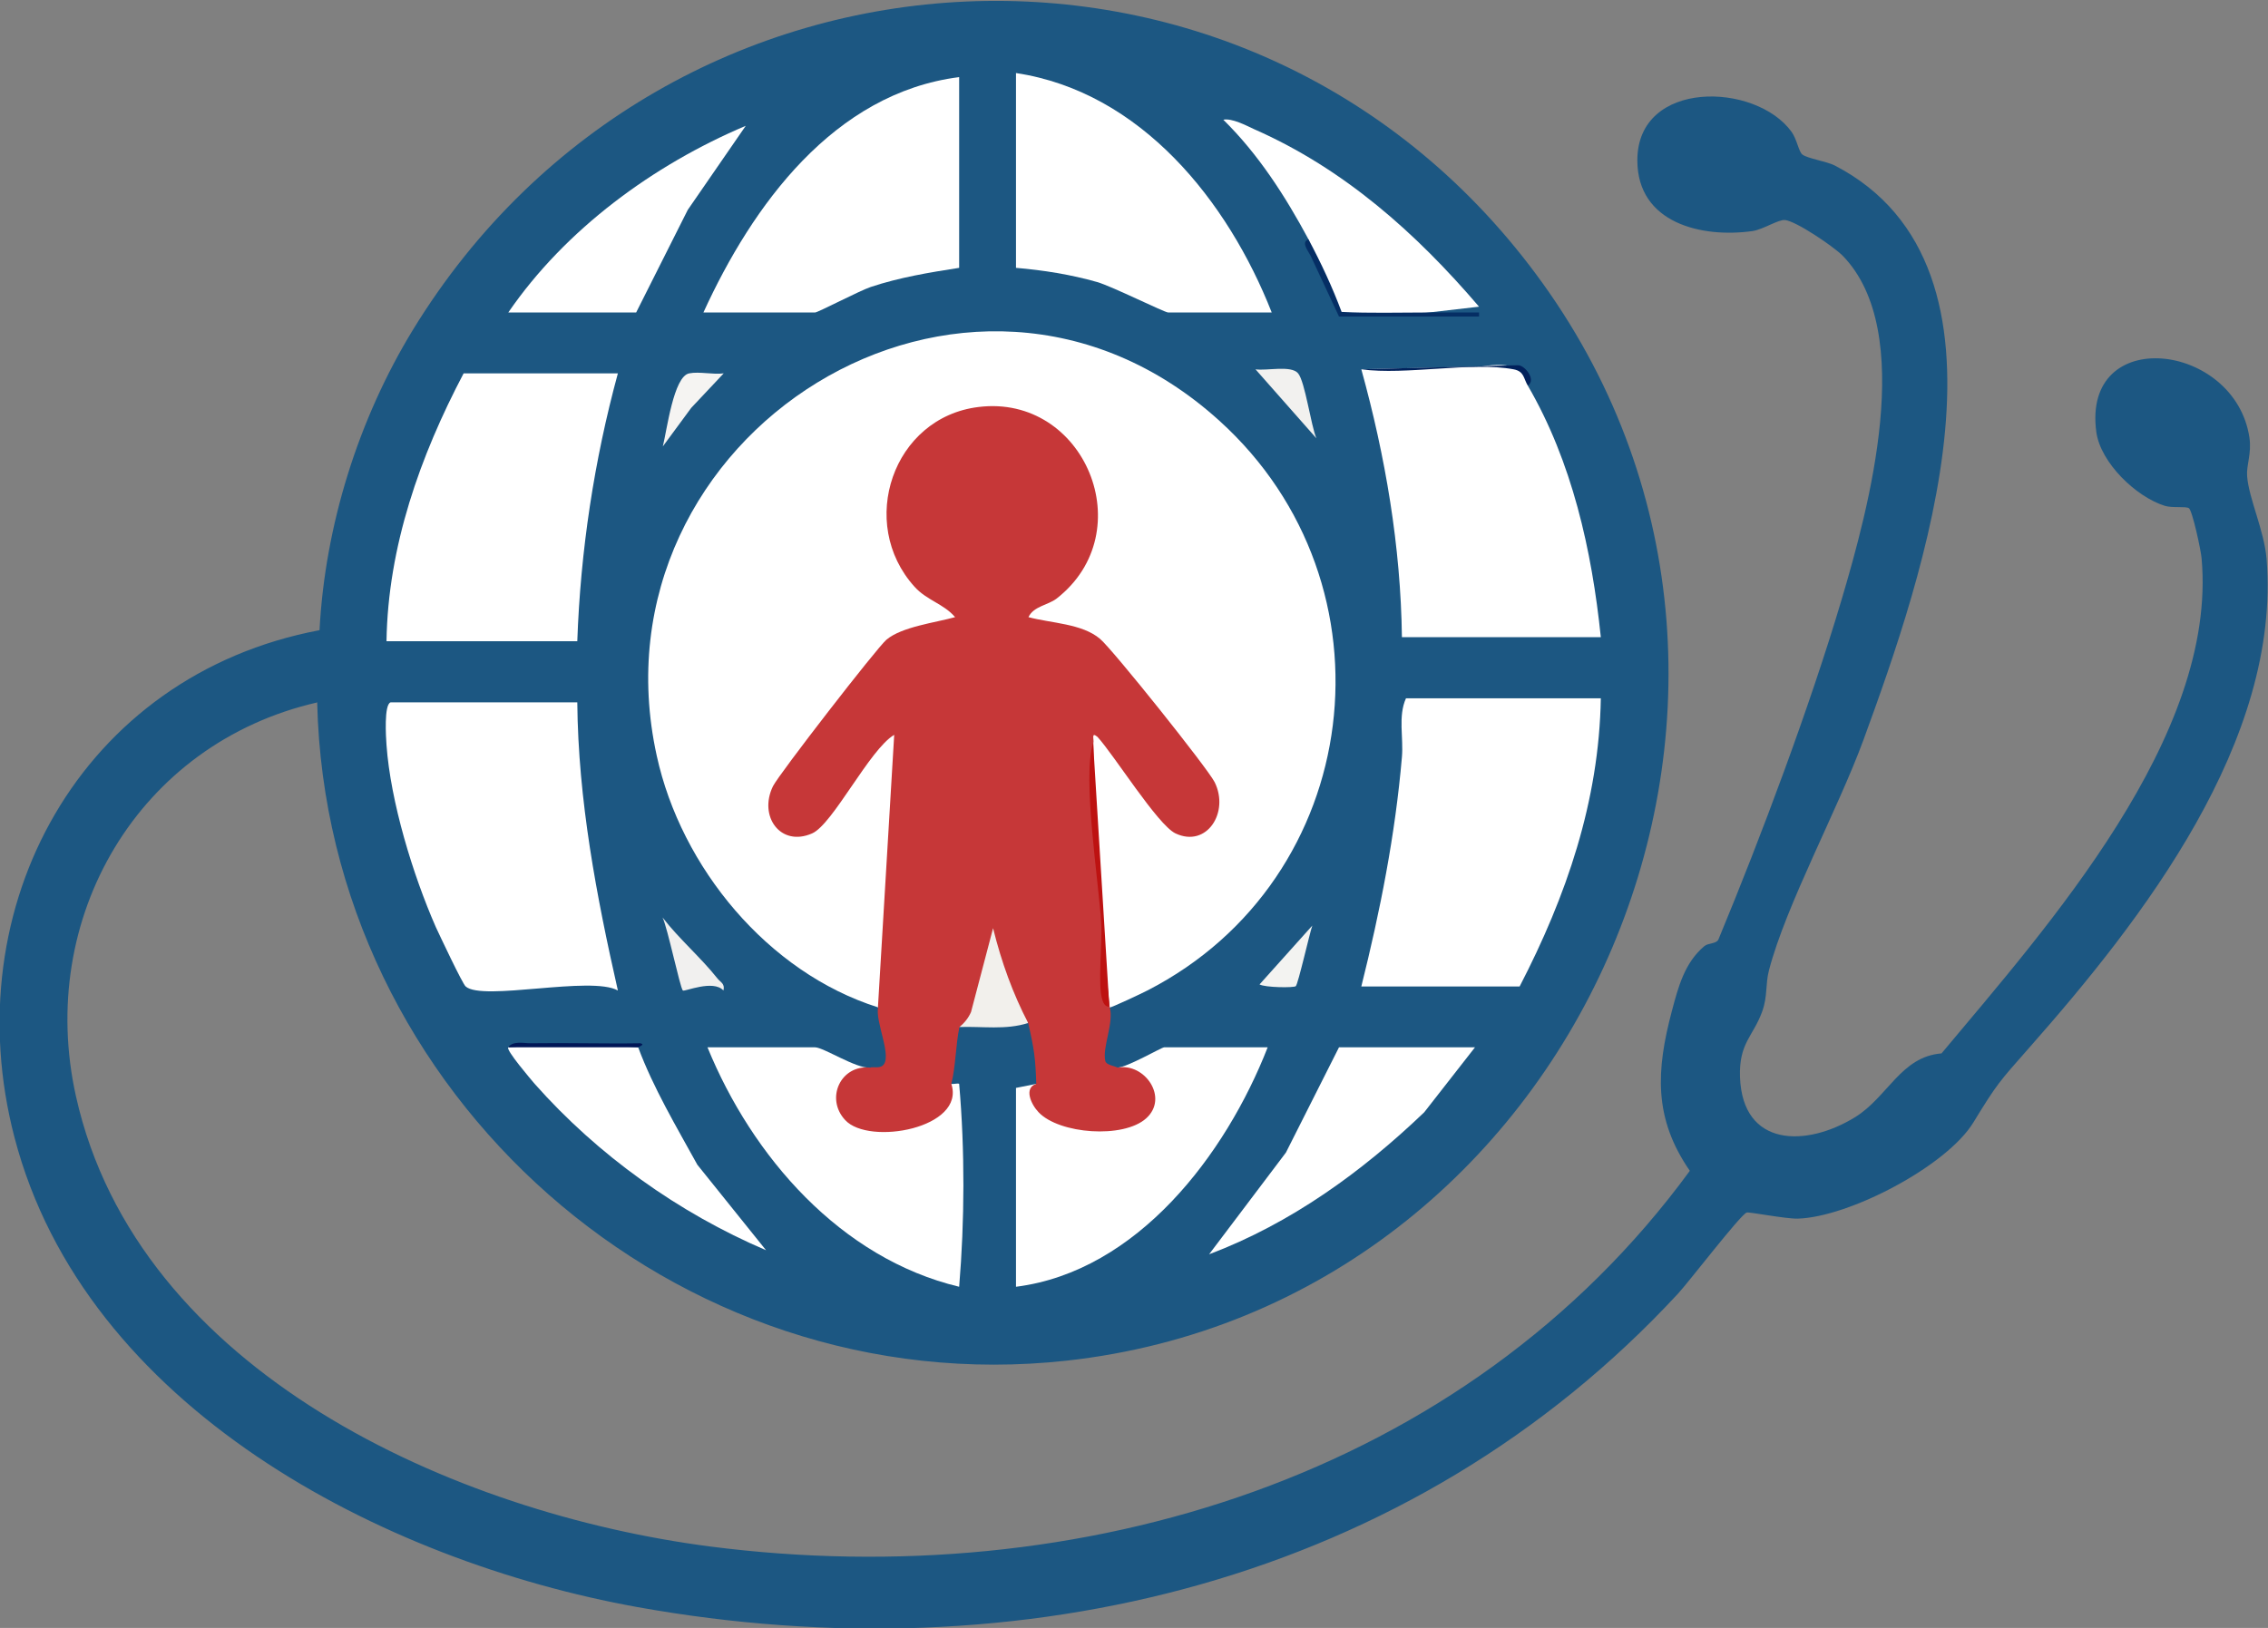 <?xml version="1.0" encoding="UTF-8"?>
<svg id="Layer_1" data-name="Layer 1" xmlns="http://www.w3.org/2000/svg" viewBox="0 0 78.22 56.16">
  <rect x="0" y="0" width="78.22" height="56.16" fill="#808080" stroke="none"/>
  <defs>
    <style>
      .cls-1 {
        fill: #1c5782;
      }

      .cls-2 {
        fill: #f5f4f2;
      }

      .cls-3 {
        fill: #01215b;
      }

      .cls-4 {
        fill: #001656;
      }

      .cls-5 {
        fill: #bd1211;
      }

      .cls-6 {
        fill: #fff;
      }

      .cls-7 {
        fill: #052e64;
      }

      .cls-8 {
        fill: #f2f0ec;
      }

      .cls-9 {
        fill: #f3f3f1;
      }

      .cls-10 {
        fill: #f2f1ef;
      }

      .cls-11 {
        fill: #f1f0ef;
      }

      .cls-12 {
        fill: #c63738;
      }
    </style>
  </defs>
  <path class="cls-1" d="M10.95,24.23c-6.19,1.41-9.7,7.45-8.33,13.59,2.12,9.52,13.07,14.39,21.87,15.53,12.73,1.64,26.05-2.38,33.79-12.96-1.26-1.82-1.16-3.47-.62-5.51.22-.83.44-1.67,1.12-2.24.14-.12.42-.07.49-.24,1.47-3.54,3.15-8.03,4.24-11.7.94-3.17,2.6-9.25.04-11.88-.32-.32-1.6-1.19-1.99-1.23-.23-.02-.74.32-1.11.38-1.76.25-3.98-.27-3.98-2.44,0-2.8,4.08-2.7,5.32-.98.18.25.25.69.37.78.18.14.82.23,1.12.38,6.8,3.53,3.01,14.28.99,19.81-.88,2.4-2.67,5.69-3.26,7.95-.13.49-.04.9-.24,1.44-.31.85-.8,1.07-.76,2.25.09,2.42,2.28,2.42,3.97,1.38,1.13-.7,1.58-2.09,2.98-2.2,3.66-4.38,9.52-10.94,8.97-17.08-.02-.26-.32-1.66-.44-1.73s-.57,0-.83-.08c-.99-.31-2.21-1.48-2.36-2.54-.51-3.73,4.79-3.11,5.28.19.08.56-.11.93-.08,1.33.06.77.59,1.88.67,2.84.51,6.29-4.28,12.45-8.19,16.88-1.04,1.18-1.1,1.23-1.92,2.57-.92,1.51-4.29,3.27-6.06,3.32-.42.01-1.68-.24-1.76-.21-.22.08-1.99,2.39-2.37,2.8-9.21,9.95-22.7,13.18-35.89,10.81-8.81-1.59-19.05-6.89-21.48-16.2-2.08-7.97,2.3-15.95,10.52-17.5.19-3.61,1.34-7.28,3.22-10.36,8.76-14.32,29.1-15.35,38.97-1.6,10.34,14.41,1.12,35.23-16.43,37.16-13.49,1.48-25.52-9.2-25.84-22.69Z"/>
  <g>
    <path class="cls-6" d="M38.26,34.73c-.31-2.95-.56-6.09-.56-9.1-.58-.11-.1-.69.38-.36l1.87,2.5c1.41,1.72,2.41.46,1.22-1.33-.62-.93-3.05-4.12-3.95-4.48-2.18-.33-2.52-.83-1.01-1.49,2.54-1.77,1.32-6-1.75-6.17-3.95-.21-4.93,5.11-1.44,6.66.2.26.14.49-.16.64-.76.11-1.47.34-2.11.69-.53.45-3.62,4.4-3.84,4.97-.52,1.31.77,1.82,1.48.76l1.38-1.93c.51-.85.96-1.04,1.34-.58l-.54,9.09-.29.15c-3.8-1.2-6.79-4.83-7.63-8.68-2.43-11.06,10.72-19.41,19.4-11.56,6.26,5.66,5.01,15.82-2.48,19.66-.17.09-1.23.59-1.31.59Z"/>
    <path class="cls-6" d="M55.21,24.09c-.06,3.55-1.19,6.83-2.8,9.94h-5.46c.65-2.6,1.17-5.23,1.4-7.91.06-.67-.14-1.41.14-2.03h6.72Z"/>
    <path class="cls-6" d="M19.91,24.23c.03,3.37.66,6.68,1.4,9.94-.92-.52-4.67.38-5.25-.14-.11-.09-.9-1.77-1.03-2.05-.79-1.8-1.56-4.32-1.7-6.28-.02-.27-.09-1.39.14-1.47h6.44Z"/>
    <path class="cls-6" d="M52.69,13.3c1.53,2.63,2.21,5.68,2.52,8.68h-6.86c-.04-3.13-.57-6.24-1.4-9.24l4.15-.1c1.04-.16,1.57.06,1.59.66Z"/>
    <path class="cls-6" d="M21.31,12.88c-.82,3.01-1.29,6.12-1.4,9.24h-6.58c.05-3.27,1.16-6.39,2.66-9.24h5.32Z"/>
    <path class="cls-6" d="M35.04,2.52c4.31.65,7.31,4.42,8.82,8.26h-3.57c-.13,0-1.93-.9-2.45-1.05-.91-.26-1.86-.41-2.8-.49V2.52Z"/>
    <path class="cls-6" d="M33.08,2.66v6.58c-1.03.16-2.06.33-3.05.66-.39.13-1.82.88-1.92.88h-3.85c1.69-3.7,4.5-7.57,8.82-8.12Z"/>
    <path class="cls-6" d="M38.54,36.83c.34-.01,1.52-.7,1.61-.7h3.57c-1.44,3.69-4.49,7.73-8.68,8.26v-6.86l.7-.14c.04,1.11,1.01,1.27,1.92,1.34,1.77.13,2.79-.88.88-1.9Z"/>
    <path class="cls-6" d="M30,36.83c-1.26.6-1.21,1.84.24,1.93,1.04.06,2.27-.27,2.56-1.37.08.02.23-.03.28,0,.2,2.29.19,4.72,0,7-4.09-.98-7.14-4.49-8.68-8.26h3.71c.29,0,1.42.74,1.89.7Z"/>
    <path class="cls-6" d="M50.87,36.13l-1.75,2.24c-2.15,2.06-4.61,3.84-7.42,4.9l2.65-3.51,1.83-3.63h4.69Z"/>
    <path class="cls-6" d="M45.13,8.26c-.8-1.49-1.73-2.94-2.94-4.13.3-.06.79.2,1.07.33,3.09,1.36,5.58,3.58,7.75,6.12l-1.82.21c-.98.09-1.97.11-2.97.05-.41-.85-.77-1.7-1.09-2.57Z"/>
    <path class="cls-6" d="M22.01,36.13c.52,1.4,1.32,2.74,2.04,4.05l2.37,2.95c-3.02-1.29-5.8-3.28-7.98-5.74-.11-.13-1.01-1.18-.91-1.26,1.47-.13,3.04-.11,4.48,0Z"/>
    <path class="cls-6" d="M17.53,10.78c1.97-2.87,5-5.09,8.19-6.44l-2,2.9-1.78,3.54h-4.41Z"/>
    <path class="cls-8" d="M35.46,35.29c-.77.25-1.59.11-2.38.14.32-1.45.68-2.96,1.19-4.34.48,1.36.87,2.79,1.19,4.2Z"/>
    <path class="cls-2" d="M24.96,12.88l-1.12,1.19-.98,1.33c.14-.55.37-2.42.91-2.52.35-.07.82.05,1.19,0Z"/>
    <path class="cls-11" d="M24.95,34.17c-.35-.39-1.35.05-1.4,0-.1-.11-.53-2.18-.7-2.52.56.73,1.32,1.38,1.89,2.1.11.14.27.18.21.42Z"/>
    <path class="cls-10" d="M45.4,15.12l-2.1-2.38c.38.06,1.23-.15,1.47.14s.44,1.79.63,2.24Z"/>
    <path class="cls-9" d="M44.69,34.02c-.06.06-1.06.05-1.25-.06l1.82-2.03c-.1.29-.49,2.02-.57,2.09Z"/>
    <path class="cls-7" d="M45.13,8.26c.43.81.82,1.64,1.14,2.5.97.05,1.95.02,2.92.02.61,0,1.21,0,1.82,0v.14s-4.83,0-4.83,0c-.33-.7-.65-1.4-.98-2.1-.07-.14-.35-.48-.07-.56Z"/>
    <path class="cls-3" d="M52.69,13.3c-.15-.25-.12-.49-.49-.56-1.45-.27-3.71.21-5.25,0l5.39-.14c.24-.02.66.51.35.7Z"/>
    <path class="cls-4" d="M17.53,36.13c.15-.23.53-.14.77-.14,1.26-.02,2.52.02,3.78,0,.2.04-.07.13-.07.14h-4.48Z"/>
    <g>
      <path class="cls-12" d="M30.28,34.73l.56-9.38c-.85.5-2.11,3.08-2.83,3.4-1.09.48-1.86-.59-1.35-1.63.21-.42,3.58-4.77,3.91-5.05.53-.45,1.69-.59,2.37-.78-.39-.46-.98-.58-1.4-1.05-1.98-2.19-.75-5.84,2.21-6.2,3.66-.45,5.64,4.31,2.69,6.61-.3.23-.79.26-.97.64.78.21,1.85.22,2.47.75.44.37,3.7,4.45,3.95,4.94.52,1.04-.27,2.28-1.35,1.77-.62-.3-2.12-2.71-2.69-3.33-.23-.19-.11.1-.14.21.01,3.02.25,6.15.56,9.1.16.56-.26,1.39-.15,1.87.03.14.31.17.43.23.93-.17,1.77,1.04.98,1.75s-3,.54-3.71-.21c-.26-.27-.52-.84-.08-.98-.03-.89-.07-1.19-.28-2.1-.52-1-.92-2.09-1.21-3.27l-.76,2.89c-.09.21-.23.38-.4.52-.13.6-.13,1.38-.28,1.96.5,1.53-2.84,2.14-3.66,1.25-.7-.75-.15-1.92.86-1.81.07-.04.29.03.42-.06.38-.28-.27-1.54-.14-2.04Z"/>
      <path class="cls-5" d="M38.26,34.73c-.14,0-.2-.11-.24-.23-.17-.51,0-1.98-.04-2.64-.09-1.49-.66-5.03-.28-6.23l.56,9.1Z"/>
    </g>
  </g>
</svg>
